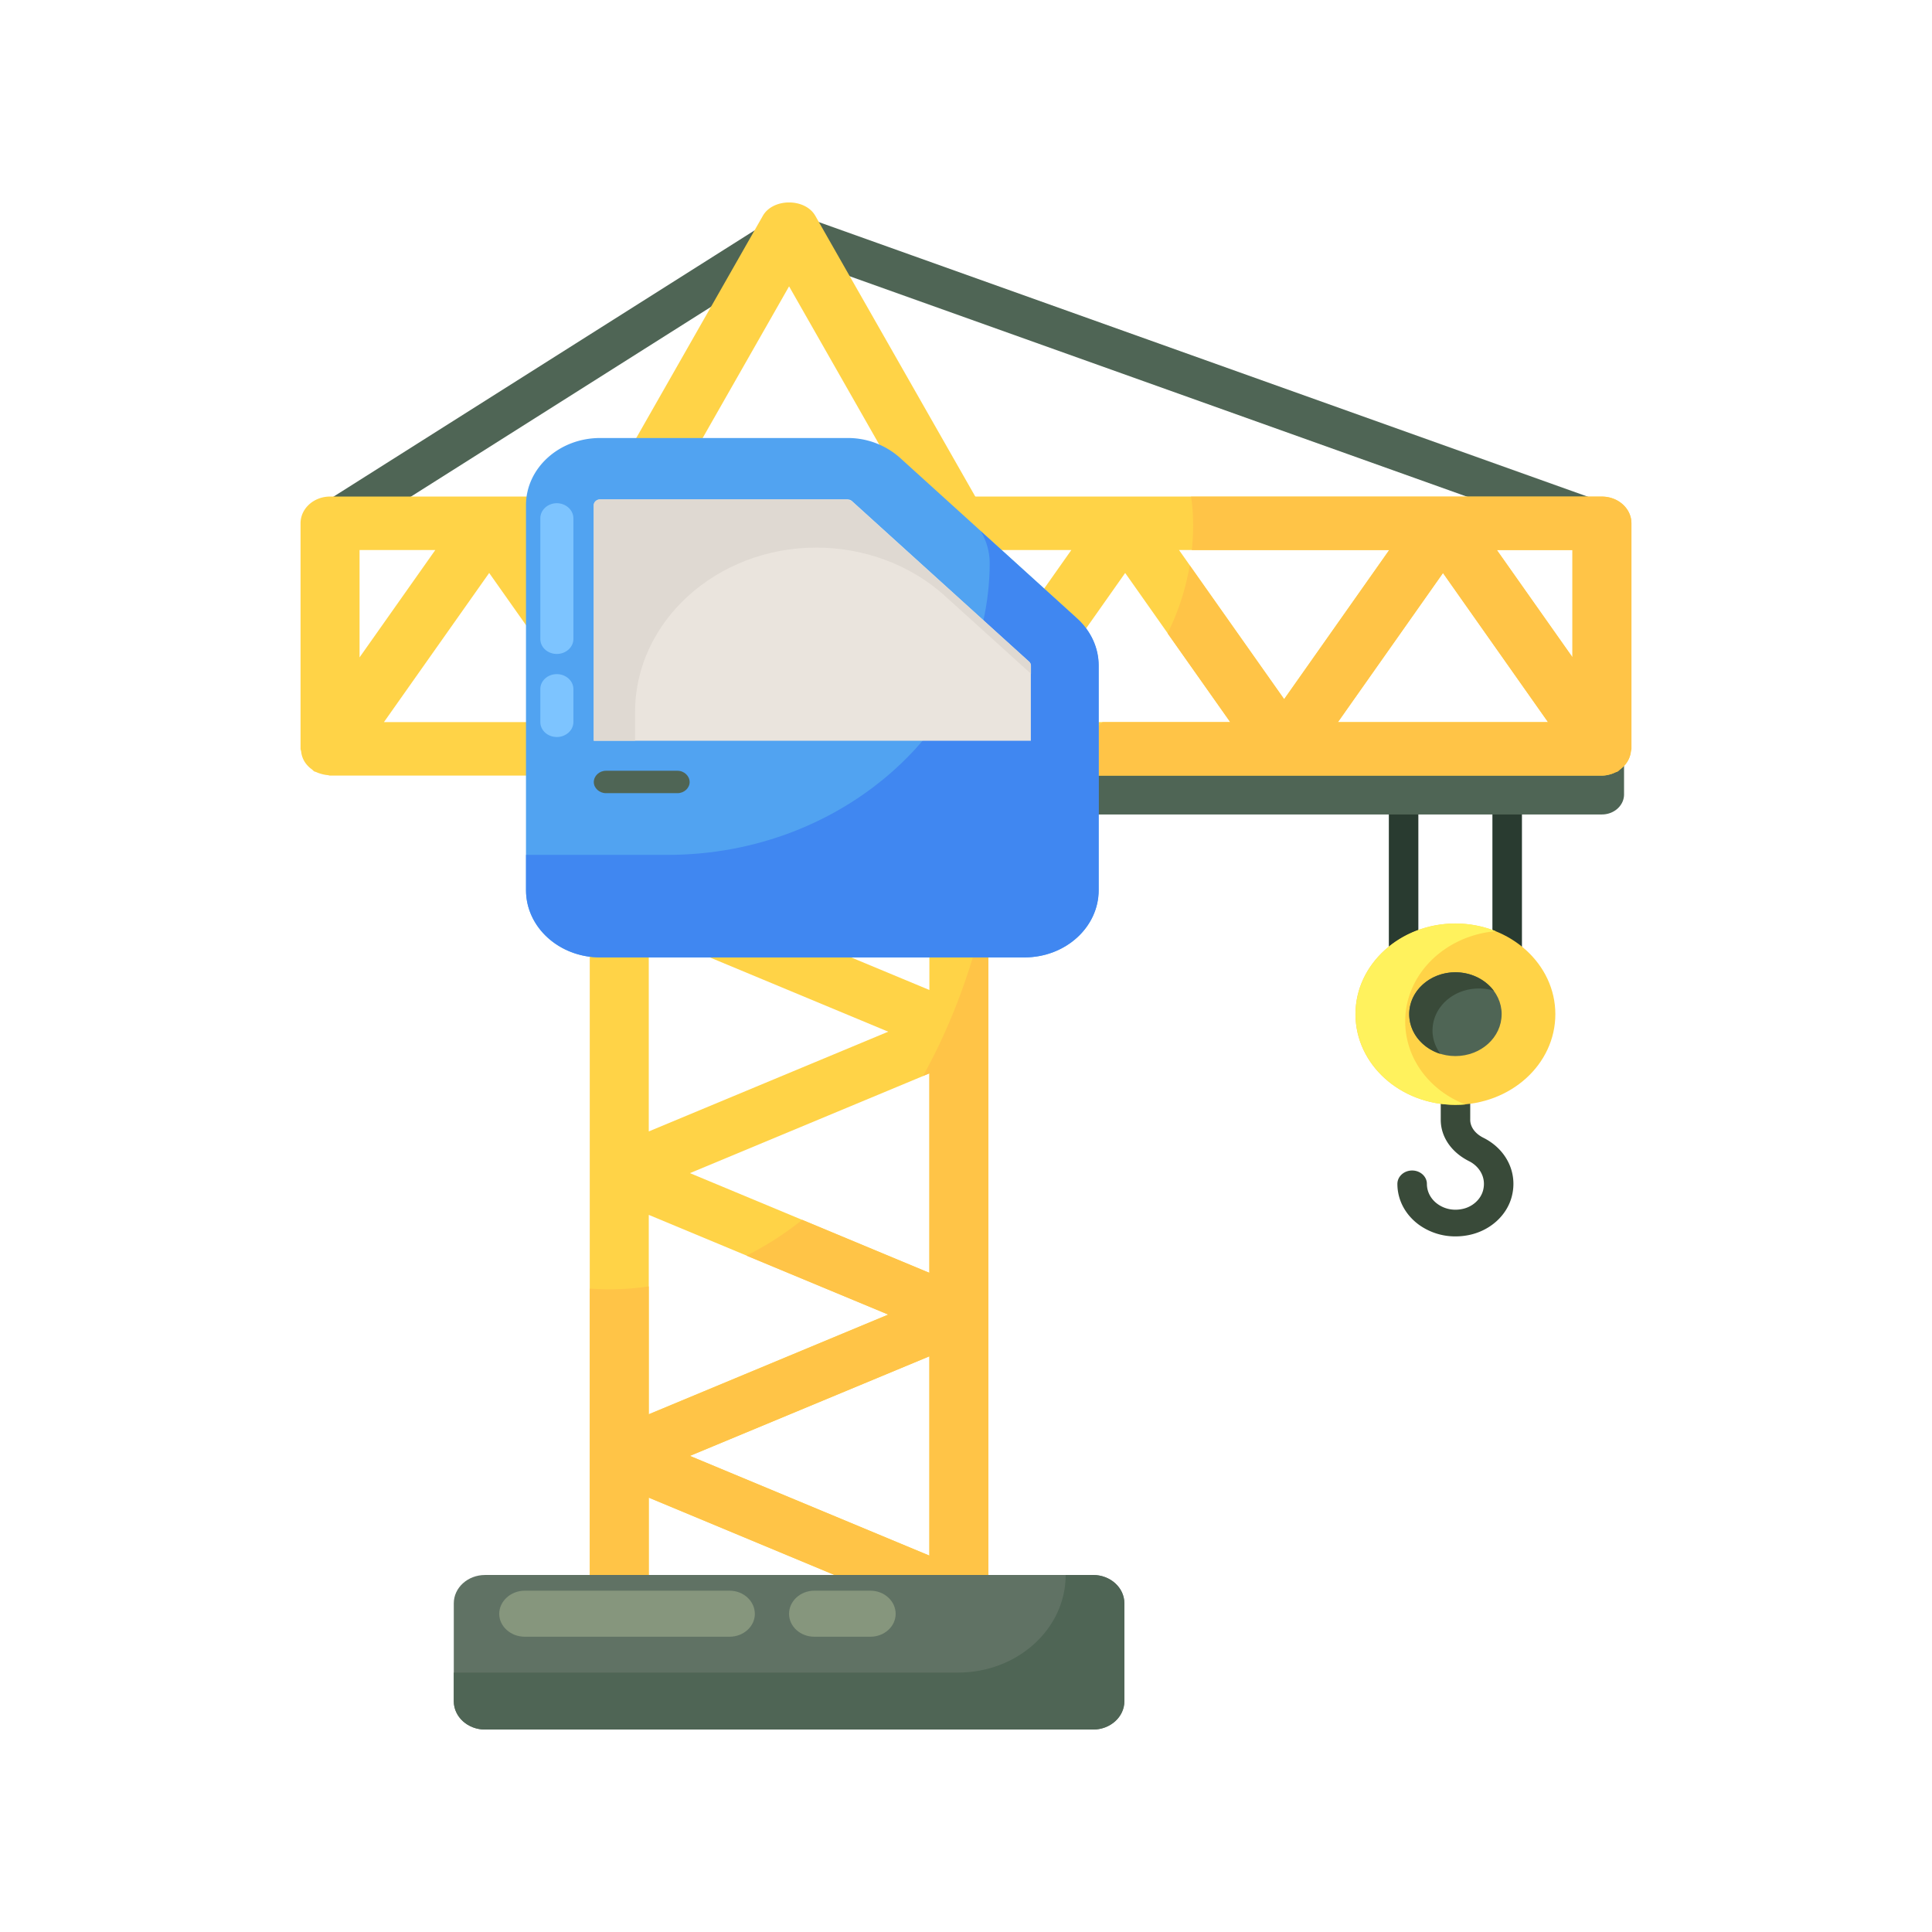 <svg xmlns="http://www.w3.org/2000/svg" viewBox="0 0 66 66" id="port-crane"><path fill="#394A39" d="M49.723 42.237a2.12 2.12 0 0 1-1.244-.393c-.472-.343-.742-.853-.742-1.4 0-.253.225-.458.504-.458.278 0 .504.205.504.457 0 .269.133.52.364.687.238.172.541.236.848.17.346-.07.63-.328.709-.641.116-.462-.156-.83-.478-.99-.608-.304-.97-.833-.97-1.416v-.937c0-.252.224-.457.503-.457.278 0 .504.205.504.457v.937c0 .245.168.475.45.615.784.392 1.175 1.193.973 1.993-.165.66-.742 1.182-1.47 1.33-.152.031-.304.046-.455.046z"></path><path fill="#293B30" d="M51.488 33.577h-3.539c-.278 0-.504-.204-.504-.456v-5.983c0-.253.226-.457.504-.457h3.539c.278 0 .504.204.504.457v5.982c0 .253-.226.457-.504.457zm-3.035-.913h2.53v-5.07h-2.53v5.07z"></path><path fill="#4F6555" d="M54.725 27.823H33v-1.37h20.968v-8.11l-26.913-9.61-15.348 9.706-.865-1.124 15.68-9.916a.828.828 0 0 1 .71-.076l27.77 9.916c.288.103.478.356.478.638v9.26c0 .38-.339.686-.756.686z"></path><path fill="#FFD347" d="M55.712 25.675c.003-.032.02-.06.02-.094v-7.704c0-.505-.45-.914-1.007-.914h-43.45c-.556 0-1.008.409-1.008.914v7.704c0 .033.018.061.021.094a.82.82 0 0 0 .221.48c.045.05.093.09.148.13.028.02.045.048.076.066.024.014.052.015.076.027.06.029.123.048.189.066.065.017.128.03.195.035.028.003.053.016.082.016h43.45c.118 0 .234-.026.347-.064.034-.011.065-.025.097-.04.033-.014.067-.022.098-.04.03-.018.047-.045.075-.065a.939.939 0 0 0 .254-.271.835.835 0 0 0 .116-.34zm-1.995-3.221-2.582-3.664h2.582v3.664zm-33.411 2.214h-7.19l3.595-5.095 3.595 5.095zm-1.754-5.878h7.188l-3.593 5.095-3.595-5.095zm9.028.784 3.588 5.094h-7.18l3.592-5.094zm1.839-.784h7.179l-3.591 5.094-3.588-5.094zm9.019.784 3.59 5.094h-7.181l3.59-5.094zm1.84-.784h7.178l-3.59 5.094-3.589-5.094zm9.018.784 3.59 5.094h-7.18l3.59-5.094zM14.87 18.79l-2.587 3.667V18.79h2.587z"></path><path fill="#FFC447" d="M54.725 16.966H40.687c.054.334.072.669.072 1.011 0 .277-.018.546-.045.815h6.745l-3.588 5.095-3.229-4.573a8.334 8.334 0 0 1-.755 2.323l2.14 3.032h-4.362c-.665.66-1.43 1.272-2.275 1.826h19.335c.117 0 .233-.024.35-.065a.442.442 0 0 0 .09-.04c.036-.017.072-.017.1-.042.035-.016.053-.04.08-.065a1.04 1.04 0 0 0 .144-.13c.045-.04.072-.09.108-.139.027-.049.054-.098.072-.155a.718.718 0 0 0 .045-.187c0-.033.018-.057.018-.09V17.88c0-.505-.45-.913-1.007-.913zm-9.02 7.703 3.588-5.094 3.588 5.094h-7.176zm8.013-2.217-2.582-3.66h2.581v3.66z"></path><path fill="#FFD347" d="M33.715 54.792c.02-.072.047-.142.048-.214l.002-.01V17.971a.844.844 0 0 0-.112-.419l-5.801-10.18c-.347-.608-1.445-.608-1.792 0l-5.8 10.18a.844.844 0 0 0-.113.42v36.596c0 .505.45.914 1.008.914.557 0 1.008-.409 1.008-.914v-3.406L32.338 55.4c.004.001.008 0 .012.002.125.05.261.08.407.08a1.095 1.095 0 0 0 .666-.238c.02-.016.041-.029.06-.046a.91.91 0 0 0 .191-.248c.003-.005.002-.01.004-.015.022-.044.024-.095.037-.142zM22.163 31.839l8.18 3.405-8.18 3.407V31.84zm9.586 1.98-8.18-3.404 8.18-3.408v6.811zm0 2.85v6.813l-8.18-3.406 8.18-3.407zM26.956 9.782l4.793 8.411v6.803l-9.586 3.994V18.194l4.793-8.412zm-4.793 31.72 8.18 3.405-8.18 3.405v-6.81zm9.586 4.83v6.81l-8.18-3.405 8.18-3.404z"></path><path fill="#FFC447" d="m31.532 36.757.216-.09v6.815l-4.343-1.81c-.603.482-1.241.89-1.906 1.223l4.847 2.014-8.184 3.407v-4.37a9.204 9.204 0 0 1-2.014.074v10.548c0 .505.45.913 1.007.913s1.007-.408 1.007-.913v-3.407l10.18 4.238h.009c.126.05.26.082.405.082.126 0 .233-.025.35-.065.027-.008.063-.025.09-.033a.997.997 0 0 0 .225-.139c.018-.016.045-.032.063-.048.072-.074.144-.155.189-.245 0-.008 0-.008.009-.016.018-.041.018-.098.036-.147.018-.065.045-.139.045-.212V30.603c-.459 2.258-1.223 4.337-2.23 6.154zm.216 16.384-8.183-3.407 8.183-3.399v6.806z"></path><path fill="#607264" d="M38.41 54.772v3.344c0 .534-.478.968-1.068.968H16.57c-.59 0-1.068-.434-1.068-.968v-3.344c0-.535.478-.968 1.068-.968h20.772c.59 0 1.068.433 1.068.968z"></path><path fill="#4F6555" d="M38.41 54.772v3.344c0 .534-.478.968-1.068.968H16.57c-.59 0-1.068-.434-1.068-.968v-.978h17.224c2.032 0 3.679-1.493 3.679-3.334h.937c.59 0 1.068.433 1.068.968z"></path><path fill="#51A3F1" d="M37.528 30.409v-7.67c0-.61-.267-1.194-.742-1.625l-6.045-5.478a2.673 2.673 0 0 0-1.792-.673h-8.447c-1.4 0-2.534 1.028-2.534 2.297v13.149c0 1.269 1.134 2.297 2.534 2.297h14.491c1.4 0 2.535-1.028 2.535-2.297z"></path><path fill="#7DC4FF" d="M19.02 25.177c-.31 0-.562-.228-.562-.51v-1.129c0-.28.252-.509.562-.509.31 0 .568.228.568.51v1.129c0 .281-.258.51-.568.51zm0-2.837c-.31 0-.562-.228-.562-.51v-4.126c0-.281.252-.514.562-.514.31 0 .568.233.568.514v4.126c0 .282-.258.51-.568.51z"></path><path fill="#4087F1" d="M37.534 22.734v7.675c0 1.269-1.135 2.297-2.534 2.297H20.505c-1.4 0-2.534-1.028-2.534-2.297v-1.205h4.836c6.05 0 11.002-4.488 11.002-9.973 0-.377-.104-.744-.301-1.08l3.298 2.99c.466.422.728.995.728 1.593z"></path><path fill="#EAE4DD" d="M35.215 25.306v-2.568a.19.19 0 0 0-.065-.14l-6.044-5.48a.232.232 0 0 0-.157-.058h-8.447c-.122 0-.22.09-.22.2v8.046h14.933z"></path><path fill="#DFD9D2" d="M35.22 22.734v.283l-2.948-2.666c-1.164-1.053-2.742-1.644-4.387-1.644-3.404 0-6.189 2.524-6.189 5.61v.986h-1.41V17.26c0-.11.097-.2.219-.2h8.428l.167.064 6.05 5.473c.047.042.07.084.07.137z"></path><path fill="#4F6555" d="M23.559 26.718c0 .2-.185.378-.416.378h-2.441c-.232 0-.417-.178-.417-.378 0-.21.185-.388.417-.388h2.44c.232 0 .417.179.417.388z"></path><path fill="#FFD347" d="M53.133 34.645c0 1.72-1.532 3.095-3.414 3.095-1.883 0-3.415-1.375-3.415-3.095 0-1.706 1.532-3.095 3.415-3.095 1.882 0 3.414 1.389 3.414 3.095z"></path><path fill="#FFF25D" d="M50.058 37.73a5.552 5.552 0 0 1-.336.013c-1.883 0-3.414-1.381-3.414-3.101 0-1.707 1.531-3.095 3.414-3.095.485 0 .948.095 1.374.264-1.733.15-3.092 1.47-3.092 3.081 0 1.28.844 2.37 2.054 2.837z"></path><path fill="#4F6555" d="M51.298 34.645c0 .795-.708 1.432-1.58 1.432-.87 0-1.579-.636-1.579-1.432 0-.79.709-1.432 1.58-1.432.87 0 1.58.643 1.58 1.432z"></path><path fill="#394A39" d="M51.03 33.843a1.717 1.717 0 0 0-.51-.074c-.876 0-1.583.64-1.583 1.435 0 .296.102.573.272.8-.618-.196-1.067-.726-1.067-1.36 0-.788.707-1.429 1.577-1.429.543 0 1.025.252 1.31.628z"></path><path fill="#86967D" d="M30.597 55.13c0 .432-.386.783-.863.783h-1.915c-.477 0-.864-.35-.864-.783 0-.432.387-.79.864-.79h1.915c.477 0 .863.358.863.79zm-4.81 0c0 .432-.387.783-.864.783h-6.996c-.477 0-.873-.35-.873-.783 0-.432.396-.79.873-.79h6.996c.477 0 .863.358.863.79z"></path></svg>